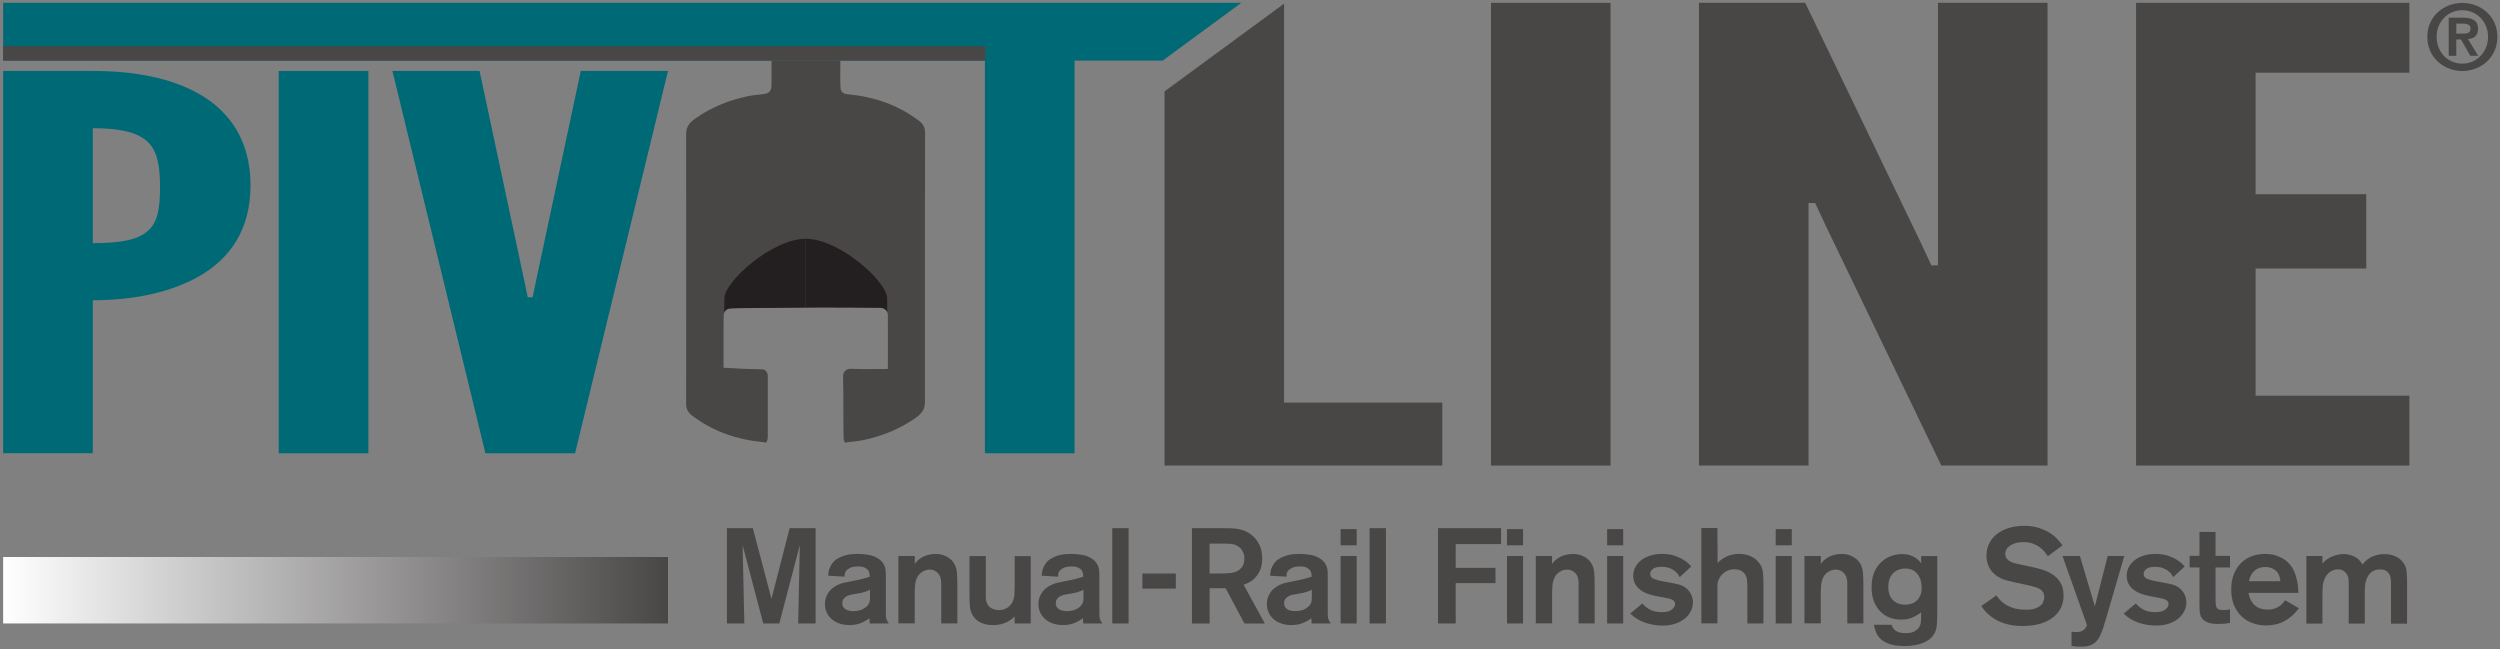 <svg width="389" height="101" viewBox="0 0 389 101" fill="none" xmlns="http://www.w3.org/2000/svg">
<rect x="0" y="0" width="389" height="101" fill="#808080" stroke="none"/>
<path d="M232 0.44H250.6V72.44H232V0.44Z" fill="#494646"/>
<path d="M283.99 34.92L282.44 31.59H281.41V72.44H264.36V0.44H280.89L298.97 37.96L300.52 41.29H301.55V0.44H318.6V72.44H302.07L283.99 34.92Z" fill="#494646"/>
<path d="M332.37 0.44H374.9V11.31H350.97V30.22H368.19V41.78H350.97V61.57H374.9V72.44H332.37V0.44Z" fill="#494646"/>
<path d="M193.15 0.44H0.49V9.43H153.25V70.53H167.2V9.43H180.91L193.15 0.44Z" fill="#006976"/>
<path d="M0.49 11.04H14.44C20.51 11.04 26.58 12.01 31.23 14.76C35.88 17.51 38.98 22.04 38.98 28.84C38.98 35.64 35.88 40.09 31.23 42.84C26.58 45.59 20.51 46.72 14.44 46.72V70.52H0.49V11.03V11.04ZM14.44 37.83C18.7 37.83 21.41 37.34 22.96 35.97C24.51 34.67 24.9 32.49 24.9 29.17C24.9 25.85 24.51 23.5 22.96 22.05C21.41 20.59 18.7 19.95 14.44 19.95V37.84V37.83Z" fill="#006976"/>
<path d="M43.37 11.04H57.32V70.53H43.37V11.04Z" fill="#006976"/>
<path d="M90.38 11.04H103.94L89.48 70.53H75.53L61.06 11.04H74.62L81.59 43.74L82.11 46.25H82.88L83.4 43.74L90.37 11.04H90.38Z" fill="#006976"/>
<path d="M153.33 7.2H0.49V9.42H153.33V7.2Z" fill="#494646"/>
<path d="M143.93 30.55C143.93 28.23 143.93 22.38 143.94 20.62C143.94 19.85 143.63 19.28 143.01 18.81C139.71 16.29 135.94 15.04 131.85 14.66C131.18 14.6 130.82 14.24 130.79 13.73C130.71 12.32 130.76 10.91 130.76 9.42H120.05C120.05 10.71 120.05 11.94 120.05 13.18C120.05 14.17 119.69 14.54 118.75 14.65C118 14.74 117.24 14.79 116.5 14.94C113.52 15.55 110.74 16.65 108.24 18.41C107.4 19 106.76 19.64 106.76 20.81C106.76 22.64 106.76 29.17 106.76 31H106.77C106.77 35.13 106.77 61.05 106.76 62.85C106.76 63.62 107.07 64.19 107.69 64.66C110.99 67.18 114.76 68.43 118.85 68.81C118.98 68.82 119.09 68.85 119.19 68.89C119.38 68.68 119.47 68.35 119.47 67.84C119.47 64.82 119.47 61.8 119.47 58.78C119.47 58.52 119.48 58.24 119.37 58.02C119.25 57.8 119.01 57.5 118.8 57.49C117.87 57.41 116.94 57.44 116 57.4C114.87 57.35 113.74 57.28 112.58 57.22C112.58 55.7 112.58 54.24 112.58 52.77C112.58 51.54 112.58 50.31 112.61 49.08C112.63 48.33 113.03 48 113.79 47.97C114.17 47.96 114.55 47.94 114.93 47.94C119.11 47.9 123.29 47.84 127.48 47.83C130.63 47.82 133.79 47.86 136.94 47.88C137.63 47.88 138.15 48.34 138.15 49.05C138.17 51.76 138.15 54.46 138.15 57.41C136.18 57.41 134.31 57.46 132.44 57.39C131.6 57.36 131.15 57.88 131.18 58.68C131.24 60.29 131.22 61.9 131.23 63.51C131.23 65.09 131.23 66.68 131.27 68.26C131.27 68.51 131.38 68.72 131.53 68.88C131.65 68.85 131.78 68.82 131.93 68.8C132.68 68.71 133.44 68.66 134.18 68.51C137.16 67.9 139.94 66.8 142.44 65.04C143.28 64.45 143.92 63.81 143.92 62.64C143.92 60.81 143.92 32.37 143.92 30.54L143.93 30.55Z" fill="#494646"/>
<path d="M112.71 46.44C112.71 47.21 112.71 48 112.69 48.72C112.82 48.23 113.2 48 113.81 47.98C114.19 47.97 114.57 47.95 114.95 47.95C118.42 47.92 121.9 47.88 125.37 47.86V37.15C120.17 37.15 112.71 43.79 112.71 46.44Z" fill="#231F20"/>
<path d="M138.04 46.44C138.04 43.79 130.57 37.15 125.38 37.15V47.86C126.09 47.86 126.8 47.85 127.5 47.84C130.65 47.83 133.81 47.87 136.96 47.89C137.46 47.89 137.86 48.14 138.06 48.54C138.05 47.86 138.04 47.15 138.04 46.44Z" fill="#231F20"/>
<path d="M199.8 62.64V0.57L181.2 14.22V72.44H224.42V62.64H199.8Z" fill="#494646"/>
<path d="M377.69 5.73C377.69 4.93 377.84 4.2 378.14 3.55C378.44 2.9 378.84 2.34 379.34 1.89C379.84 1.43 380.42 1.08 381.08 0.83C381.74 0.58 382.42 0.45 383.14 0.45C383.86 0.45 384.54 0.58 385.2 0.83C385.86 1.08 386.44 1.43 386.94 1.89C387.44 2.35 387.84 2.9 388.14 3.55C388.44 4.2 388.59 4.93 388.59 5.73C388.59 6.53 388.44 7.27 388.14 7.93C387.84 8.59 387.44 9.14 386.94 9.6C386.44 10.06 385.86 10.42 385.2 10.67C384.54 10.92 383.86 11.05 383.14 11.05C382.42 11.05 381.73 10.92 381.08 10.67C380.42 10.42 379.84 10.06 379.34 9.6C378.84 9.14 378.44 8.58 378.14 7.93C377.84 7.28 377.69 6.55 377.69 5.73ZM379.14 5.73C379.14 6.33 379.24 6.89 379.45 7.4C379.66 7.91 379.94 8.35 380.3 8.72C380.66 9.09 381.08 9.38 381.57 9.59C382.06 9.8 382.58 9.9 383.14 9.9C383.7 9.9 384.2 9.8 384.69 9.59C385.18 9.38 385.6 9.09 385.96 8.72C386.32 8.35 386.6 7.91 386.82 7.4C387.03 6.89 387.14 6.33 387.14 5.73C387.14 5.13 387.03 4.57 386.82 4.07C386.61 3.56 386.32 3.13 385.96 2.76C385.6 2.39 385.18 2.1 384.69 1.9C384.2 1.69 383.69 1.59 383.14 1.59C382.59 1.59 382.06 1.69 381.57 1.9C381.08 2.11 380.66 2.4 380.3 2.76C379.94 3.13 379.66 3.57 379.45 4.07C379.24 4.58 379.14 5.13 379.14 5.73ZM381.02 2.75H383.26C384.01 2.75 384.58 2.88 384.98 3.15C385.38 3.41 385.58 3.87 385.58 4.51C385.58 4.78 385.54 5.02 385.46 5.21C385.38 5.4 385.27 5.56 385.13 5.68C384.99 5.8 384.82 5.9 384.63 5.96C384.44 6.03 384.24 6.07 384.02 6.09L385.61 8.68H384.38L382.94 6.14H382.2V8.68H381.02V2.74V2.75ZM382.2 5.23H383.25C383.42 5.23 383.58 5.23 383.72 5.2C383.86 5.18 383.98 5.14 384.09 5.09C384.19 5.03 384.27 4.95 384.33 4.84C384.39 4.73 384.41 4.59 384.41 4.41C384.41 4.25 384.37 4.12 384.3 4.03C384.22 3.94 384.13 3.86 384.01 3.81C383.89 3.76 383.76 3.72 383.61 3.7C383.46 3.68 383.32 3.67 383.19 3.67H382.2V5.23Z" fill="#494646"/>
<path d="M126.91 82.18V97.01H124.2L124.45 84.83L121.26 97.01H118.76L115.55 84.83L115.82 97.01H113.11V82.18H117.14L120.04 93.18L122.87 82.18H126.9H126.91Z" fill="#494646"/>
<path d="M128.86 89.6C128.89 89.33 128.92 89.08 128.96 88.84C129 88.6 129.11 88.33 129.27 88.02C129.52 87.56 129.85 87.2 130.25 86.96C130.65 86.72 131.06 86.54 131.48 86.42C131.9 86.3 132.28 86.24 132.64 86.22C133 86.2 133.27 86.19 133.44 86.19C133.94 86.19 134.48 86.23 135.04 86.32C135.61 86.4 136.12 86.59 136.58 86.87C136.89 87.05 137.12 87.25 137.29 87.47C137.46 87.69 137.58 87.92 137.67 88.16C137.76 88.4 137.8 88.66 137.82 88.93C137.83 89.2 137.84 89.47 137.84 89.75V95.31C137.84 95.51 137.84 95.68 137.85 95.82C137.86 95.96 137.87 96.1 137.9 96.22C137.93 96.34 137.97 96.46 138.04 96.59C138.11 96.72 138.19 96.86 138.3 97.01H135.34C135.33 96.88 135.31 96.73 135.3 96.56C135.29 96.39 135.28 96.26 135.28 96.19C135 96.43 134.59 96.67 134.06 96.9C133.53 97.14 132.9 97.26 132.17 97.26C131.58 97.26 131.05 97.17 130.57 97C130.09 96.83 129.69 96.59 129.37 96.3C129.05 96.01 128.8 95.66 128.62 95.26C128.44 94.86 128.36 94.44 128.36 93.99C128.36 93.49 128.47 93.01 128.7 92.56C128.9 92.18 129.13 91.87 129.41 91.63C129.69 91.39 129.98 91.19 130.29 91.04C130.6 90.89 130.91 90.78 131.22 90.7C131.53 90.62 131.82 90.56 132.07 90.52C132.62 90.41 133.05 90.32 133.36 90.26C133.67 90.2 133.94 90.14 134.16 90.08C134.38 90.02 134.57 89.97 134.74 89.92C134.91 89.87 135.1 89.81 135.33 89.74C135.33 89.61 135.32 89.46 135.3 89.28C135.28 89.1 135.21 88.92 135.09 88.75C134.97 88.58 134.79 88.44 134.55 88.32C134.31 88.2 133.98 88.14 133.54 88.14C133.01 88.14 132.6 88.21 132.3 88.35C132.01 88.49 131.8 88.64 131.67 88.81C131.53 88.98 131.45 89.14 131.44 89.28C131.43 89.43 131.42 89.58 131.42 89.73L128.84 89.58L128.86 89.6ZM135.35 91.78C135.1 91.91 134.81 92.02 134.49 92.12C134.17 92.22 133.72 92.32 133.15 92.41C132.93 92.44 132.69 92.48 132.45 92.53C132.21 92.58 131.98 92.66 131.77 92.76C131.56 92.87 131.39 93.01 131.26 93.18C131.13 93.35 131.06 93.58 131.06 93.86C131.06 94.27 131.22 94.57 131.53 94.78C131.84 94.99 132.25 95.09 132.76 95.09C133.4 95.09 133.94 94.97 134.37 94.72C134.8 94.47 135.08 94.19 135.22 93.87C135.29 93.72 135.33 93.56 135.35 93.4C135.36 93.24 135.37 93.08 135.37 92.93V91.78H135.35Z" fill="#494646"/>
<path d="M139.801 86.51H142.341V87.75C142.411 87.65 142.511 87.53 142.631 87.38C142.761 87.23 142.931 87.08 143.151 86.93C143.471 86.69 143.851 86.51 144.291 86.38C144.731 86.25 145.151 86.19 145.561 86.19C146.161 86.19 146.701 86.31 147.191 86.55C147.681 86.79 148.051 87.09 148.311 87.45C148.631 87.9 148.821 88.4 148.881 88.96C148.941 89.52 148.961 90.14 148.961 90.83V97H146.461V91.64C146.461 91.25 146.461 90.92 146.451 90.66C146.451 90.4 146.421 90.19 146.381 90.04C146.271 89.58 146.051 89.23 145.741 88.99C145.431 88.75 145.061 88.63 144.661 88.63C144.261 88.63 143.881 88.74 143.531 88.96C143.181 89.18 142.911 89.46 142.731 89.81C142.531 90.2 142.421 90.64 142.381 91.12C142.341 91.6 142.331 92.04 142.331 92.43V96.99H139.791V86.49L139.801 86.51Z" fill="#494646"/>
<path d="M160.381 86.51V97.01H157.881V95.94C157.771 96.04 157.621 96.16 157.431 96.32C157.241 96.47 157.011 96.62 156.741 96.76C156.471 96.9 156.141 97.02 155.771 97.12C155.401 97.22 154.971 97.27 154.481 97.27C154.051 97.27 153.671 97.23 153.351 97.14C153.031 97.06 152.751 96.95 152.521 96.84C152.291 96.72 152.101 96.59 151.941 96.45C151.791 96.31 151.661 96.18 151.561 96.05C151.211 95.6 151.001 95.11 150.941 94.57C150.881 94.03 150.851 93.37 150.851 92.59V86.52H153.391V92.55C153.391 92.76 153.391 92.95 153.401 93.13C153.401 93.3 153.431 93.46 153.471 93.6C153.611 94.06 153.861 94.4 154.211 94.61C154.561 94.82 154.971 94.93 155.431 94.93C155.961 94.93 156.391 94.81 156.721 94.58C157.051 94.35 157.301 94.09 157.471 93.81C157.671 93.46 157.781 93.08 157.821 92.68C157.851 92.27 157.881 91.71 157.891 90.98V86.53H160.391L160.381 86.51Z" fill="#494646"/>
<path d="M162.081 89.6C162.111 89.33 162.141 89.08 162.181 88.84C162.221 88.6 162.331 88.33 162.491 88.02C162.741 87.56 163.071 87.2 163.471 86.96C163.871 86.72 164.281 86.54 164.701 86.42C165.121 86.3 165.501 86.24 165.861 86.22C166.221 86.2 166.491 86.19 166.661 86.19C167.161 86.19 167.701 86.23 168.261 86.32C168.831 86.4 169.341 86.59 169.801 86.87C170.111 87.05 170.341 87.25 170.511 87.47C170.681 87.69 170.801 87.92 170.891 88.16C170.981 88.4 171.021 88.66 171.041 88.93C171.051 89.2 171.061 89.47 171.061 89.75V95.31C171.061 95.51 171.061 95.68 171.071 95.82C171.081 95.96 171.091 96.1 171.121 96.22C171.151 96.34 171.191 96.46 171.261 96.59C171.331 96.72 171.411 96.86 171.521 97.01H168.561C168.551 96.88 168.531 96.73 168.521 96.56C168.511 96.39 168.501 96.26 168.501 96.19C168.221 96.43 167.811 96.67 167.281 96.9C166.751 97.14 166.121 97.26 165.391 97.26C164.801 97.26 164.271 97.17 163.791 97C163.311 96.83 162.911 96.59 162.591 96.3C162.271 96.01 162.021 95.66 161.841 95.26C161.661 94.86 161.581 94.44 161.581 93.99C161.581 93.49 161.691 93.01 161.921 92.56C162.121 92.18 162.351 91.87 162.631 91.63C162.911 91.39 163.201 91.19 163.511 91.04C163.821 90.89 164.131 90.78 164.441 90.7C164.751 90.62 165.041 90.56 165.291 90.52C165.841 90.41 166.271 90.32 166.581 90.26C166.891 90.2 167.161 90.14 167.381 90.08C167.601 90.02 167.791 89.97 167.961 89.92C168.131 89.87 168.321 89.81 168.551 89.74C168.551 89.61 168.541 89.46 168.521 89.28C168.501 89.1 168.431 88.92 168.311 88.75C168.191 88.58 168.011 88.44 167.771 88.32C167.531 88.2 167.201 88.14 166.761 88.14C166.231 88.14 165.821 88.21 165.521 88.35C165.231 88.49 165.021 88.64 164.891 88.81C164.751 88.98 164.671 89.14 164.661 89.28C164.651 89.43 164.641 89.58 164.641 89.73L162.061 89.58L162.081 89.6ZM168.571 91.78C168.321 91.91 168.031 92.02 167.711 92.12C167.391 92.22 166.941 92.32 166.371 92.41C166.151 92.44 165.911 92.48 165.671 92.53C165.431 92.58 165.201 92.66 164.991 92.76C164.781 92.87 164.611 93.01 164.481 93.18C164.351 93.35 164.281 93.58 164.281 93.86C164.281 94.27 164.441 94.57 164.751 94.78C165.061 94.99 165.471 95.09 165.981 95.09C166.621 95.09 167.161 94.97 167.591 94.72C168.021 94.47 168.301 94.19 168.441 93.87C168.511 93.72 168.551 93.56 168.571 93.4C168.581 93.24 168.591 93.08 168.591 92.93V91.78H168.571Z" fill="#494646"/>
<path d="M175.61 82.18V97.01H173.07V82.18H175.61Z" fill="#494646"/>
<path d="M182.96 89.24V91.59H177.75V89.24H182.96Z" fill="#494646"/>
<path d="M185.46 82.18H190.18C190.67 82.18 191.12 82.18 191.54 82.2C191.96 82.22 192.35 82.26 192.72 82.33C193.09 82.4 193.44 82.5 193.78 82.64C194.12 82.78 194.44 82.98 194.77 83.25C195.23 83.63 195.62 84.11 195.93 84.71C196.24 85.31 196.4 86.04 196.4 86.91C196.4 87.62 196.29 88.23 196.07 88.72C195.85 89.21 195.58 89.61 195.27 89.93C194.96 90.25 194.64 90.48 194.31 90.64C193.98 90.8 193.72 90.92 193.51 90.99L196.81 97.02H193.64L190.7 91.52H188.22V97.02H185.47V82.19L185.46 82.18ZM188.21 84.58V89.24H189.18C189.66 89.24 190.01 89.24 190.25 89.23C190.49 89.23 190.74 89.21 191.01 89.2C191.16 89.2 191.38 89.18 191.67 89.14C191.96 89.1 192.24 89 192.53 88.85C192.82 88.7 193.07 88.48 193.29 88.18C193.51 87.88 193.62 87.45 193.62 86.9C193.62 86.82 193.62 86.69 193.6 86.53C193.59 86.37 193.54 86.19 193.46 86C193.38 85.81 193.27 85.61 193.11 85.41C192.96 85.21 192.73 85.03 192.44 84.89C192.15 84.73 191.79 84.64 191.37 84.62C190.95 84.6 190.33 84.58 189.5 84.58H188.22H188.21Z" fill="#494646"/>
<path d="M197.62 89.6C197.65 89.33 197.68 89.08 197.72 88.84C197.76 88.6 197.87 88.33 198.03 88.02C198.28 87.56 198.61 87.2 199.01 86.96C199.41 86.72 199.82 86.54 200.24 86.42C200.66 86.3 201.04 86.24 201.4 86.22C201.76 86.2 202.03 86.19 202.2 86.19C202.7 86.19 203.24 86.23 203.8 86.32C204.37 86.4 204.88 86.59 205.34 86.87C205.65 87.05 205.88 87.25 206.05 87.47C206.22 87.69 206.34 87.92 206.43 88.16C206.52 88.4 206.56 88.66 206.58 88.93C206.59 89.2 206.6 89.47 206.6 89.75V95.31C206.6 95.51 206.6 95.68 206.61 95.82C206.62 95.96 206.63 96.1 206.66 96.22C206.69 96.34 206.73 96.46 206.8 96.59C206.87 96.72 206.95 96.86 207.06 97.01H204.1C204.09 96.88 204.07 96.73 204.06 96.56C204.05 96.39 204.04 96.26 204.04 96.19C203.76 96.43 203.35 96.67 202.82 96.9C202.29 97.14 201.66 97.26 200.93 97.26C200.34 97.26 199.81 97.17 199.33 97C198.85 96.83 198.45 96.59 198.13 96.3C197.81 96.01 197.56 95.66 197.38 95.26C197.2 94.86 197.12 94.44 197.12 93.99C197.12 93.49 197.23 93.01 197.46 92.56C197.66 92.18 197.89 91.87 198.17 91.63C198.45 91.39 198.74 91.19 199.05 91.04C199.36 90.89 199.67 90.78 199.98 90.7C200.29 90.62 200.58 90.56 200.83 90.52C201.38 90.41 201.81 90.32 202.12 90.26C202.43 90.2 202.7 90.14 202.92 90.08C203.14 90.02 203.33 89.97 203.5 89.92C203.67 89.87 203.86 89.81 204.09 89.74C204.09 89.61 204.08 89.46 204.06 89.28C204.04 89.1 203.97 88.92 203.85 88.75C203.73 88.58 203.55 88.44 203.31 88.32C203.07 88.2 202.74 88.14 202.3 88.14C201.77 88.14 201.36 88.21 201.06 88.35C200.77 88.49 200.56 88.64 200.43 88.81C200.29 88.98 200.21 89.14 200.2 89.28C200.19 89.43 200.18 89.58 200.18 89.73L197.6 89.58L197.62 89.6ZM204.1 91.78C203.85 91.91 203.56 92.02 203.24 92.12C202.92 92.22 202.47 92.32 201.9 92.41C201.68 92.44 201.44 92.48 201.2 92.53C200.96 92.58 200.73 92.66 200.52 92.76C200.31 92.87 200.14 93.01 200.01 93.18C199.88 93.35 199.81 93.58 199.81 93.86C199.81 94.27 199.97 94.57 200.28 94.78C200.59 94.99 201 95.09 201.51 95.09C202.15 95.09 202.69 94.97 203.12 94.72C203.55 94.47 203.83 94.19 203.97 93.87C204.04 93.72 204.08 93.56 204.1 93.4C204.11 93.24 204.12 93.08 204.12 92.93V91.78H204.1Z" fill="#494646"/>
<path d="M211.101 82.33V84.85H208.601V82.33H211.101ZM211.101 86.51V97.01H208.601V86.51H211.101Z" fill="#494646"/>
<path d="M215.65 82.18V97.01H213.11V82.18H215.65Z" fill="#494646"/>
<path d="M226.51 88.36H232.7V90.73H226.51V97.01H223.76V82.18H233.57V84.66H226.51V88.36Z" fill="#494646"/>
<path d="M236.99 82.33V84.85H234.49V82.33H236.99ZM236.99 86.51V97.01H234.49V86.51H236.99Z" fill="#494646"/>
<path d="M238.96 86.51H241.5V87.75C241.57 87.65 241.67 87.53 241.79 87.38C241.92 87.23 242.09 87.08 242.32 86.93C242.64 86.69 243.02 86.51 243.46 86.38C243.9 86.25 244.32 86.19 244.73 86.19C245.33 86.19 245.87 86.31 246.36 86.55C246.84 86.79 247.22 87.09 247.48 87.45C247.8 87.9 247.99 88.4 248.05 88.96C248.11 89.52 248.13 90.14 248.13 90.83V97H245.63V91.64C245.63 91.25 245.63 90.92 245.63 90.66C245.63 90.4 245.6 90.19 245.56 90.04C245.45 89.58 245.23 89.23 244.92 88.99C244.61 88.75 244.25 88.63 243.84 88.63C243.43 88.63 243.06 88.74 242.71 88.96C242.36 89.18 242.09 89.46 241.91 89.81C241.71 90.2 241.6 90.64 241.56 91.12C241.52 91.6 241.51 92.04 241.51 92.43V96.99H238.97V86.49L238.96 86.51Z" fill="#494646"/>
<path d="M252.57 82.33V84.85H250.07V82.33H252.57ZM252.57 86.51V97.01H250.07V86.51H252.57Z" fill="#494646"/>
<path d="M255.55 93.9C255.87 94.29 256.27 94.61 256.76 94.87C257.24 95.12 257.85 95.25 258.58 95.25C259.31 95.25 259.84 95.11 260.16 94.83C260.48 94.55 260.65 94.28 260.65 94.01C260.65 93.84 260.61 93.7 260.52 93.59C260.43 93.48 260.34 93.39 260.23 93.33C260.12 93.27 260 93.22 259.87 93.18C259.74 93.14 259.64 93.12 259.55 93.11C259.47 93.08 259.31 93.05 259.08 93.01C258.85 92.97 258.6 92.92 258.33 92.87C258.06 92.82 257.82 92.77 257.58 92.72C257.35 92.67 257.18 92.63 257.09 92.6C256.46 92.45 255.95 92.25 255.57 92.01C255.19 91.77 254.89 91.52 254.68 91.24C254.47 90.97 254.33 90.69 254.25 90.4C254.17 90.11 254.13 89.85 254.13 89.61C254.13 89.16 254.23 88.73 254.42 88.32C254.62 87.91 254.91 87.54 255.29 87.23C255.67 86.91 256.15 86.66 256.71 86.47C257.27 86.28 257.91 86.19 258.62 86.19C259.42 86.19 260.1 86.3 260.68 86.51C261.25 86.72 261.72 86.95 262.09 87.2C262.36 87.37 262.57 87.54 262.74 87.7C262.91 87.86 263.05 88.01 263.16 88.14L261.37 89.8C261.3 89.66 261.2 89.5 261.07 89.32C260.94 89.14 260.76 88.96 260.53 88.79C260.3 88.62 260.03 88.48 259.7 88.37C259.37 88.26 258.98 88.2 258.51 88.2C257.91 88.2 257.47 88.31 257.19 88.53C256.91 88.75 256.77 89 256.77 89.28C256.77 89.66 256.96 89.92 257.33 90.08C257.7 90.23 258.22 90.37 258.89 90.48C259.44 90.58 259.89 90.66 260.26 90.73C260.62 90.8 260.93 90.87 261.19 90.94C261.45 91.01 261.67 91.09 261.84 91.18C262.01 91.27 262.19 91.38 262.35 91.51C262.67 91.76 262.93 92.08 263.13 92.48C263.33 92.87 263.42 93.29 263.42 93.74C263.42 94.15 263.33 94.56 263.14 94.99C262.95 95.42 262.66 95.8 262.28 96.15C261.89 96.49 261.4 96.78 260.81 97C260.22 97.22 259.51 97.34 258.7 97.34C257.76 97.34 256.86 97.19 255.98 96.89C255.1 96.59 254.33 96.12 253.66 95.47L255.53 93.92L255.55 93.9Z" fill="#494646"/>
<path d="M267.23 82.18L267.26 87.58C267.67 87.17 268.14 86.84 268.69 86.58C269.24 86.32 269.88 86.19 270.61 86.19C271.27 86.19 271.85 86.3 272.34 86.52C272.83 86.74 273.22 87.01 273.5 87.33C273.93 87.79 274.19 88.29 274.27 88.82C274.35 89.35 274.39 89.92 274.39 90.52V97.01H271.89V91.23C271.86 90.75 271.84 90.43 271.84 90.24C271.84 90.05 271.79 89.89 271.72 89.74C271.71 89.68 271.67 89.59 271.6 89.47C271.53 89.35 271.43 89.22 271.29 89.08C271.15 88.95 270.97 88.83 270.74 88.73C270.51 88.63 270.23 88.58 269.87 88.58C269.46 88.58 269.11 88.65 268.8 88.79C268.5 88.93 268.24 89.1 268.04 89.3C267.84 89.5 267.67 89.71 267.55 89.93C267.43 90.15 267.35 90.33 267.31 90.49C267.3 90.57 267.28 90.65 267.27 90.73C267.26 90.81 267.25 90.9 267.24 91.01C267.24 91.12 267.23 91.27 267.23 91.45V96.99H264.73V82.16H267.23V82.18Z" fill="#494646"/>
<path d="M278.8 82.33V84.85H276.3V82.33H278.8ZM278.8 86.51V97.01H276.3V86.51H278.8Z" fill="#494646"/>
<path d="M280.781 86.51H283.321V87.75C283.391 87.65 283.491 87.53 283.611 87.38C283.741 87.23 283.911 87.08 284.131 86.93C284.451 86.69 284.831 86.51 285.271 86.38C285.711 86.25 286.131 86.19 286.541 86.19C287.141 86.19 287.681 86.31 288.171 86.55C288.651 86.79 289.031 87.09 289.291 87.45C289.611 87.9 289.801 88.4 289.861 88.96C289.921 89.52 289.941 90.14 289.941 90.83V97H287.441V91.64C287.441 91.25 287.441 90.92 287.431 90.66C287.431 90.4 287.401 90.19 287.361 90.04C287.251 89.58 287.031 89.23 286.721 88.99C286.401 88.75 286.041 88.63 285.641 88.63C285.241 88.63 284.861 88.74 284.511 88.96C284.161 89.18 283.891 89.46 283.711 89.81C283.511 90.2 283.401 90.64 283.361 91.12C283.321 91.6 283.311 92.04 283.311 92.43V96.99H280.771V86.49L280.781 86.51Z" fill="#494646"/>
<path d="M301.44 86.51V95.12C301.44 95.64 301.44 96.09 301.42 96.46C301.41 96.84 301.38 97.17 301.34 97.47C301.3 97.77 301.23 98.02 301.15 98.25C301.07 98.47 300.94 98.7 300.77 98.92C300.63 99.12 300.44 99.31 300.19 99.5C299.94 99.69 299.64 99.86 299.29 100.01C298.93 100.16 298.52 100.29 298.04 100.38C297.56 100.47 297.02 100.52 296.4 100.52C295.46 100.52 294.7 100.43 294.11 100.24C293.52 100.05 293.06 99.81 292.71 99.5C292.37 99.2 292.11 98.85 291.94 98.45C291.77 98.05 291.65 97.64 291.56 97.22H294.33C294.37 97.37 294.44 97.53 294.53 97.68C294.62 97.83 294.75 97.97 294.91 98.1C295.07 98.23 295.28 98.33 295.53 98.4C295.78 98.47 296.1 98.52 296.47 98.52C297.11 98.52 297.59 98.42 297.91 98.23C298.23 98.03 298.44 97.85 298.55 97.68C298.75 97.41 298.86 97.11 298.89 96.76C298.92 96.41 298.93 95.91 298.93 95.27C298.65 95.52 298.24 95.77 297.71 96.03C297.18 96.29 296.53 96.41 295.78 96.41C295.16 96.41 294.58 96.31 294.03 96.1C293.48 95.89 292.99 95.57 292.58 95.15C292.17 94.73 291.84 94.21 291.59 93.59C291.34 92.97 291.22 92.24 291.22 91.4C291.22 90.42 291.37 89.6 291.68 88.94C291.99 88.28 292.38 87.75 292.86 87.34C293.34 86.93 293.85 86.64 294.4 86.47C294.95 86.3 295.47 86.21 295.94 86.21C296.41 86.21 296.82 86.27 297.17 86.38C297.51 86.49 297.8 86.63 298.03 86.78C298.26 86.94 298.45 87.09 298.6 87.25C298.75 87.41 298.85 87.53 298.93 87.63V86.52H301.43L301.44 86.51ZM299 91.43C299.01 90.58 298.8 89.87 298.35 89.31C297.9 88.74 297.25 88.46 296.4 88.46C296.08 88.46 295.76 88.52 295.46 88.63C295.15 88.74 294.88 88.91 294.63 89.14C294.38 89.37 294.19 89.67 294.04 90.03C293.89 90.39 293.82 90.82 293.82 91.33C293.82 92.25 294.07 92.94 294.56 93.4C295.05 93.86 295.67 94.09 296.43 94.09C296.77 94.09 297.09 94.04 297.4 93.94C297.71 93.84 297.98 93.69 298.22 93.48C298.46 93.27 298.65 92.99 298.8 92.65C298.95 92.31 299.02 91.9 299.02 91.43H299Z" fill="#494646"/>
<path d="M310.64 92.62C310.72 92.76 310.87 92.96 311.07 93.21C311.27 93.46 311.55 93.71 311.91 93.96C312.27 94.21 312.71 94.42 313.25 94.6C313.79 94.78 314.45 94.87 315.23 94.87C315.5 94.87 315.76 94.86 316.03 94.83C316.3 94.8 316.56 94.73 316.83 94.62C317.36 94.4 317.71 94.12 317.86 93.79C318.01 93.46 318.09 93.17 318.09 92.92C318.09 92.68 318.05 92.48 317.98 92.32C317.91 92.16 317.82 92.02 317.71 91.9C317.6 91.78 317.47 91.69 317.34 91.62C317.21 91.55 317.09 91.49 316.97 91.45C316.89 91.42 316.81 91.4 316.75 91.38C316.69 91.36 316.6 91.33 316.49 91.3C316.38 91.27 316.23 91.23 316.04 91.18C315.85 91.14 315.59 91.07 315.25 90.99L313.46 90.61C312.98 90.5 312.61 90.41 312.35 90.34C312.09 90.27 311.83 90.19 311.59 90.09C311.42 90.02 311.2 89.91 310.92 89.75C310.64 89.6 310.36 89.37 310.09 89.09C309.82 88.8 309.58 88.44 309.39 88.02C309.2 87.6 309.1 87.07 309.1 86.45C309.1 85.75 309.24 85.11 309.53 84.54C309.82 83.96 310.22 83.48 310.73 83.08C311.24 82.68 311.86 82.37 312.58 82.15C313.3 81.93 314.1 81.82 314.96 81.82C315.76 81.82 316.47 81.91 317.09 82.1C317.71 82.29 318.27 82.52 318.75 82.8C319.23 83.08 319.65 83.4 320 83.76C320.35 84.12 320.66 84.48 320.92 84.85L318.65 86.55C318.52 86.37 318.36 86.15 318.17 85.9C317.97 85.65 317.72 85.41 317.42 85.18C317.12 84.95 316.75 84.75 316.33 84.59C315.91 84.43 315.4 84.35 314.81 84.35C314.43 84.35 314.07 84.39 313.74 84.48C313.41 84.57 313.11 84.68 312.86 84.84C312.61 84.99 312.4 85.18 312.25 85.41C312.1 85.63 312.02 85.89 312.02 86.16C312.02 86.47 312.1 86.72 312.26 86.93C312.42 87.13 312.63 87.3 312.88 87.42C313.13 87.54 313.42 87.64 313.75 87.71C314.08 87.78 314.41 87.85 314.75 87.92L316.28 88.25C316.78 88.35 317.32 88.49 317.88 88.67C318.44 88.85 318.96 89.1 319.43 89.42C319.91 89.74 320.3 90.16 320.62 90.68C320.93 91.2 321.09 91.85 321.09 92.65C321.09 93.5 320.91 94.23 320.54 94.83C320.18 95.43 319.7 95.92 319.11 96.31C318.52 96.69 317.85 96.97 317.09 97.15C316.33 97.32 315.56 97.41 314.78 97.41C314.37 97.41 313.94 97.39 313.49 97.34C313.03 97.29 312.58 97.21 312.14 97.08C311.89 97.01 311.6 96.91 311.28 96.78C310.96 96.65 310.62 96.47 310.27 96.25C309.92 96.03 309.57 95.76 309.23 95.44C308.89 95.12 308.57 94.74 308.3 94.29L310.63 92.65L310.64 92.62Z" fill="#494646"/>
<path d="M330.54 86.51L327.87 95.67L327.28 97.64C327.1 98.19 326.91 98.65 326.71 99.04C326.51 99.43 326.28 99.73 326.02 99.96C325.75 100.19 325.45 100.36 325.1 100.46C324.75 100.57 324.33 100.62 323.84 100.62C323.43 100.62 323.12 100.61 322.9 100.58C322.68 100.55 322.49 100.52 322.33 100.5V98.29C322.57 98.33 322.79 98.35 323 98.35C323.1 98.35 323.26 98.35 323.49 98.32C323.72 98.3 323.93 98.22 324.13 98.08C324.28 97.98 324.42 97.84 324.54 97.66C324.66 97.48 324.72 97.33 324.72 97.22L320.92 86.51H323.63L325.96 94.34L327.96 86.51H330.54Z" fill="#494646"/>
<path d="M332.33 93.9C332.65 94.29 333.05 94.61 333.54 94.87C334.02 95.12 334.63 95.25 335.36 95.25C336.09 95.25 336.62 95.11 336.94 94.83C337.26 94.55 337.43 94.28 337.43 94.01C337.43 93.84 337.39 93.7 337.3 93.59C337.21 93.48 337.12 93.39 337.01 93.33C336.9 93.27 336.78 93.22 336.65 93.18C336.52 93.14 336.42 93.12 336.33 93.11C336.25 93.08 336.09 93.05 335.86 93.01C335.63 92.97 335.38 92.92 335.11 92.87C334.84 92.82 334.6 92.77 334.36 92.72C334.13 92.67 333.96 92.63 333.87 92.6C333.24 92.45 332.73 92.25 332.35 92.01C331.97 91.77 331.67 91.52 331.46 91.24C331.25 90.97 331.11 90.69 331.03 90.4C330.95 90.11 330.91 89.85 330.91 89.61C330.91 89.16 331.01 88.73 331.2 88.32C331.4 87.91 331.69 87.54 332.07 87.23C332.45 86.91 332.93 86.66 333.49 86.47C334.05 86.28 334.69 86.19 335.4 86.19C336.2 86.19 336.88 86.3 337.46 86.51C338.03 86.72 338.5 86.95 338.87 87.2C339.14 87.37 339.35 87.54 339.52 87.7C339.69 87.86 339.83 88.01 339.94 88.14L338.15 89.8C338.08 89.66 337.98 89.5 337.85 89.32C337.72 89.14 337.54 88.96 337.31 88.79C337.08 88.62 336.81 88.48 336.48 88.37C336.15 88.26 335.76 88.2 335.29 88.2C334.69 88.2 334.25 88.31 333.97 88.53C333.69 88.75 333.55 89 333.55 89.28C333.55 89.66 333.74 89.92 334.11 90.08C334.48 90.23 335 90.37 335.67 90.48C336.22 90.58 336.67 90.66 337.04 90.73C337.4 90.8 337.71 90.87 337.97 90.94C338.23 91.01 338.45 91.09 338.62 91.18C338.79 91.27 338.97 91.38 339.13 91.51C339.45 91.76 339.71 92.08 339.91 92.48C340.11 92.87 340.2 93.29 340.2 93.74C340.2 94.15 340.11 94.56 339.92 94.99C339.73 95.42 339.44 95.8 339.06 96.15C338.67 96.49 338.18 96.78 337.59 97C337 97.22 336.29 97.34 335.48 97.34C334.54 97.34 333.64 97.19 332.76 96.89C331.88 96.59 331.11 96.12 330.44 95.47L332.31 93.92L332.33 93.9Z" fill="#494646"/>
<path d="M344.74 88.31V93.06C344.74 93.38 344.74 93.66 344.76 93.9C344.77 94.14 344.82 94.33 344.89 94.49C344.96 94.64 345.08 94.76 345.25 94.83C345.42 94.9 345.65 94.93 345.94 94.93C346.14 94.93 346.32 94.93 346.48 94.91C346.64 94.9 346.81 94.86 346.99 94.8V96.92C346.61 96.99 346.28 97.04 346 97.06C345.72 97.08 345.44 97.09 345.16 97.09C345.03 97.09 344.84 97.09 344.58 97.07C344.32 97.06 344.05 97.01 343.77 96.93C343.48 96.85 343.22 96.73 342.97 96.55C342.72 96.37 342.53 96.13 342.41 95.8C342.33 95.59 342.28 95.31 342.26 94.97C342.24 94.63 342.24 94.19 342.24 93.66V88.3H340.71V86.49H342.24V82.77H344.74V86.49H346.99V88.3H344.74V88.31Z" fill="#494646"/>
<path d="M357.7 94.66C357.04 95.54 356.29 96.21 355.45 96.65C354.61 97.1 353.65 97.32 352.57 97.32C351.88 97.32 351.22 97.21 350.57 96.98C349.92 96.76 349.34 96.42 348.84 95.96C348.34 95.5 347.93 94.92 347.63 94.22C347.33 93.52 347.18 92.68 347.18 91.71C347.18 90.83 347.31 90.04 347.58 89.36C347.85 88.67 348.21 88.1 348.68 87.63C349.15 87.16 349.7 86.8 350.34 86.56C350.98 86.32 351.67 86.19 352.41 86.19C353.11 86.19 353.71 86.28 354.21 86.45C354.71 86.63 355.12 86.83 355.45 87.06C355.78 87.29 356.03 87.51 356.21 87.72C356.38 87.93 356.5 88.08 356.56 88.16C356.77 88.47 356.94 88.8 357.08 89.17C357.22 89.54 357.33 89.9 357.41 90.27C357.49 90.64 357.54 91 357.58 91.34C357.61 91.68 357.63 91.99 357.63 92.25H349.86C350.01 93.09 350.34 93.73 350.84 94.18C351.34 94.63 352.01 94.85 352.84 94.85C353.27 94.85 353.65 94.79 353.95 94.68C354.26 94.57 354.52 94.43 354.73 94.28C354.94 94.13 355.11 93.97 355.24 93.81C355.37 93.65 355.48 93.51 355.57 93.4L357.71 94.64L357.7 94.66ZM354.84 90.42C354.73 89.59 354.45 89.02 354 88.7C353.55 88.38 353.05 88.22 352.49 88.22C351.82 88.22 351.26 88.41 350.82 88.79C350.38 89.17 350.08 89.71 349.93 90.43H354.84V90.42Z" fill="#494646"/>
<path d="M358.87 86.51H361.37V87.69C361.58 87.42 361.83 87.2 362.11 87.01C362.39 86.82 362.68 86.67 362.98 86.55C363.28 86.43 363.58 86.34 363.87 86.29C364.16 86.23 364.44 86.21 364.69 86.21C365.18 86.21 365.7 86.33 366.25 86.56C366.8 86.79 367.25 87.22 367.6 87.83C367.71 87.68 367.86 87.51 368.05 87.33C368.24 87.15 368.47 86.97 368.74 86.81C369.01 86.64 369.33 86.5 369.71 86.39C370.08 86.28 370.5 86.22 370.96 86.22C371.49 86.22 372 86.3 372.47 86.46C372.94 86.62 373.37 86.9 373.73 87.29C374.15 87.75 374.39 88.25 374.45 88.79C374.51 89.33 374.54 89.87 374.54 90.42V97.04H372.04V91.24C372.04 90.99 372.04 90.71 372.03 90.41C372.03 90.11 371.97 89.82 371.87 89.55C371.77 89.28 371.6 89.05 371.36 88.87C371.12 88.69 370.75 88.6 370.28 88.6C369.87 88.6 369.52 88.69 369.21 88.88C368.9 89.07 368.66 89.3 368.5 89.58C368.26 89.97 368.11 90.38 368.05 90.8C367.99 91.22 367.96 91.65 367.96 92.1V97.03H365.46V91.17C365.46 90.79 365.46 90.51 365.45 90.33C365.45 90.15 365.42 89.98 365.38 89.83C365.28 89.48 365.1 89.19 364.83 88.95C364.56 88.71 364.21 88.59 363.76 88.59C363.38 88.59 363.02 88.7 362.68 88.91C362.34 89.12 362.05 89.42 361.83 89.81C361.61 90.22 361.47 90.66 361.43 91.14C361.39 91.62 361.37 92.12 361.37 92.64V97.03H358.87V86.53V86.51Z" fill="#494646"/>
<path d="M103.94 86.67H0.49V97.01H103.94V86.67Z" fill="url(#paint0_linear_592_3318)"/>
<defs>
<linearGradient id="paint0_linear_592_3318" x1="0.49" y1="91.84" x2="103.94" y2="91.84" gradientUnits="userSpaceOnUse">
<stop stop-color="white"/>
<stop offset="1" stop-color="#494646"/>
</linearGradient>
</defs>
</svg>
